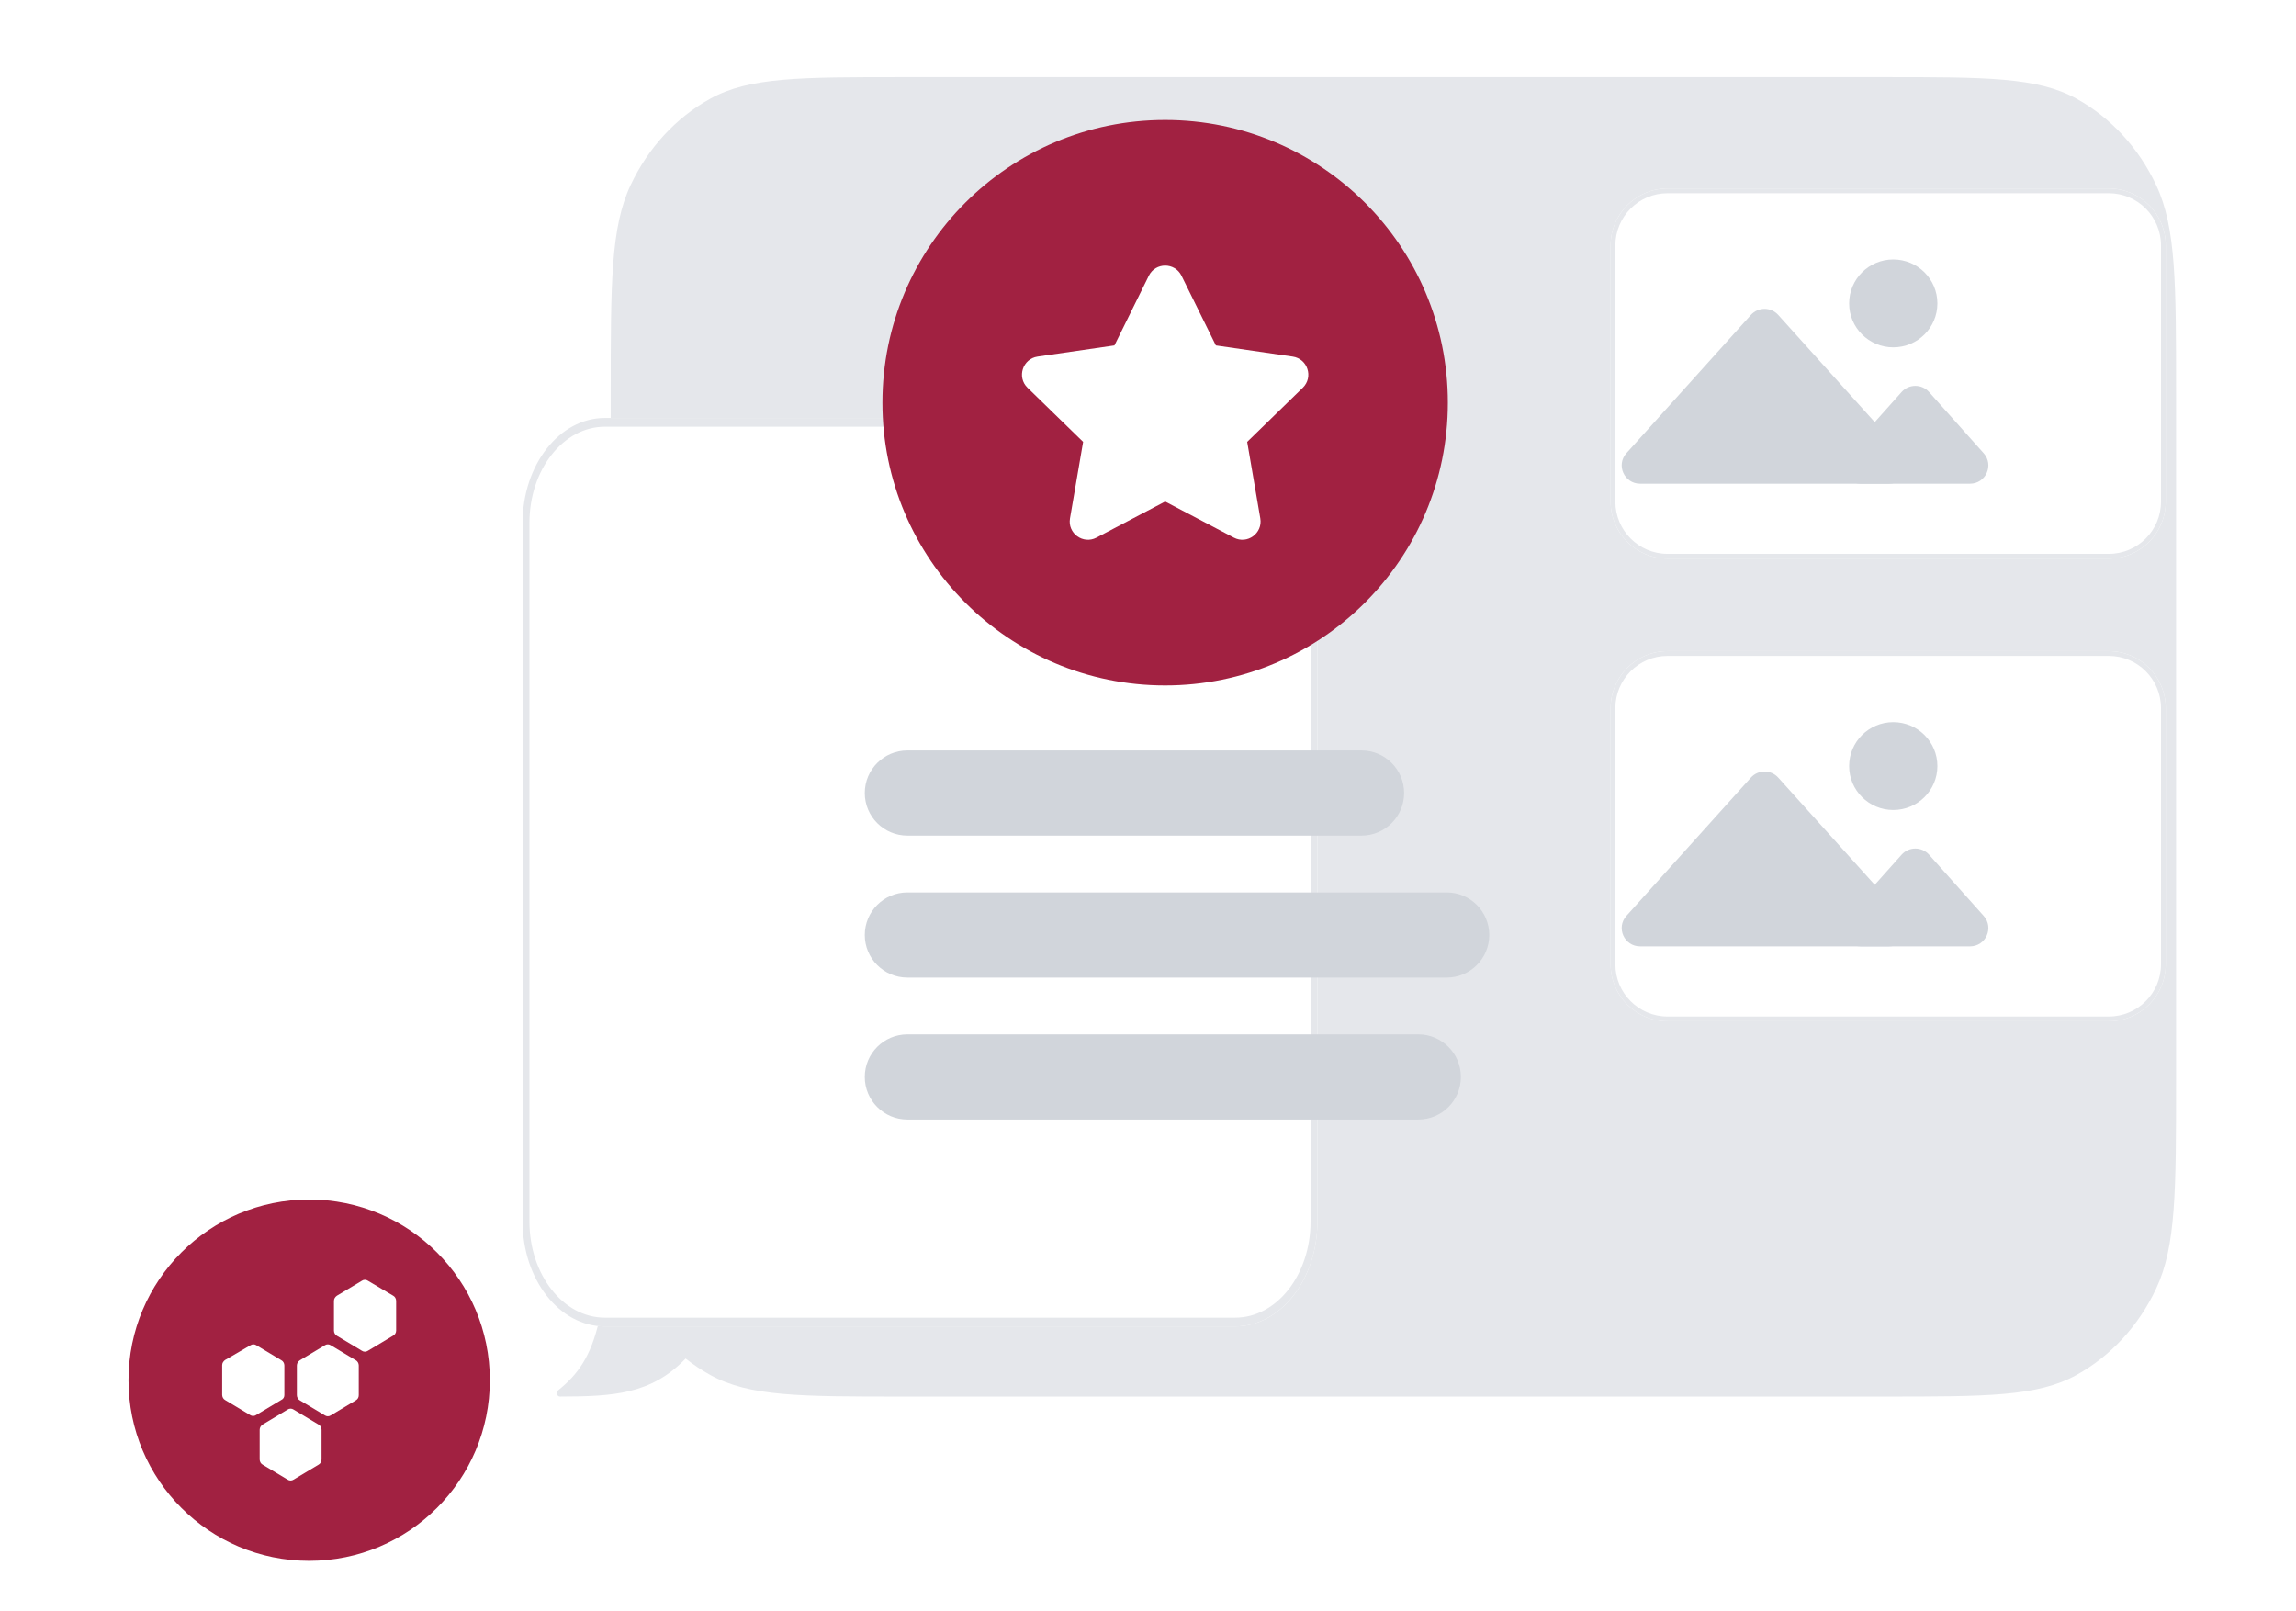 <svg width="268" height="188" viewBox="0 0 268 188" fill="none" xmlns="http://www.w3.org/2000/svg">
<g clip-path="url(#clip0_1632_105373)">
<path d="M73.605 21.613C71.285 26.554 71.285 33.023 71.285 45.96V126.04C71.285 128.676 71.285 131.043 71.304 133.184C71.298 133.177 71.291 133.17 71.285 133.162C71.285 153.911 69.726 158.595 65.149 162.271C64.867 162.498 65.012 163 65.363 162.999C71.59 162.985 76.022 162.742 80.028 158.563C80.935 159.281 81.898 159.924 82.908 160.482C87.461 163 93.422 163 105.344 163H219.94C231.862 163 237.823 163 242.377 160.482C246.382 158.268 249.639 154.734 251.68 150.387C254 145.446 254 138.977 254 126.04V45.96C254 33.023 254 26.554 251.68 21.613C249.639 17.266 246.382 13.732 242.377 11.518C237.823 9 231.862 9 219.94 9H105.344C93.422 9 87.461 9 82.908 11.518C78.902 13.732 75.646 17.266 73.605 21.613Z" fill="#E5E7EB"/>
<g filter="url(#filter0_d_1632_105373)">
<path d="M91 51.019C91 44.263 95.297 38.785 100.597 38.785H174.177C179.477 38.785 183.774 44.263 183.774 51.019V132.579C183.774 139.336 179.477 144.813 174.177 144.813H100.597C95.297 144.813 91 139.336 91 132.579V51.019Z" fill="white"/>
</g>
<g filter="url(#filter1_d_1632_105373)">
<path fill-rule="evenodd" clip-rule="evenodd" d="M174.177 39.805H100.597C95.739 39.805 91.8 44.825 91.8 51.019V132.579C91.8 138.773 95.739 143.793 100.597 143.793H174.177C179.036 143.793 182.975 138.773 182.975 132.579V51.019C182.975 44.825 179.036 39.805 174.177 39.805ZM100.597 38.785C95.297 38.785 91 44.263 91 51.019V132.579C91 139.336 95.297 144.813 100.597 144.813H174.177C179.477 144.813 183.774 139.336 183.774 132.579V51.019C183.774 44.263 179.477 38.785 174.177 38.785H100.597Z" fill="#E5E7EB"/>
</g>
<path d="M100.941 92.56C100.941 89.815 103.167 87.59 105.911 87.59H158.925C161.67 87.59 163.895 89.815 163.895 92.56V92.56C163.895 95.305 161.67 97.53 158.925 97.53H105.911C103.167 97.53 100.941 95.305 100.941 92.56V92.56Z" fill="#D1D5DB"/>
<path d="M100.941 109.13C100.941 106.385 103.167 104.16 105.911 104.16H168.865C171.61 104.16 173.835 106.385 173.835 109.13V109.13C173.835 111.875 171.61 114.1 168.865 114.1H105.911C103.167 114.1 100.941 111.875 100.941 109.13V109.13Z" fill="#D1D5DB"/>
<path d="M100.941 125.697C100.941 122.952 103.167 120.727 105.911 120.727H165.552C168.297 120.727 170.522 122.952 170.522 125.697C170.522 128.441 168.297 130.667 165.552 130.667H105.911C103.167 130.667 100.941 128.441 100.941 125.697Z" fill="#D1D5DB"/>
<g filter="url(#filter2_d_1632_105373)">
<path d="M178 28.646C178 24.975 180.975 22 184.646 22H236.149C239.819 22 242.795 24.975 242.795 28.646V58.551C242.795 62.221 239.819 65.197 236.149 65.197H184.646C180.975 65.197 178 62.221 178 58.551V28.646Z" fill="white"/>
</g>
<g filter="url(#filter3_d_1632_105373)">
<path fill-rule="evenodd" clip-rule="evenodd" d="M236.149 22.554H184.646C181.281 22.554 178.554 25.281 178.554 28.646V58.551C178.554 61.915 181.281 64.643 184.646 64.643H236.149C239.514 64.643 242.241 61.915 242.241 58.551V28.646C242.241 25.281 239.514 22.554 236.149 22.554ZM184.646 22C180.975 22 178 24.975 178 28.646V58.551C178 62.221 180.975 65.197 184.646 65.197H236.149C239.819 65.197 242.795 62.221 242.795 58.551V28.646C242.795 24.975 239.819 22 236.149 22H184.646Z" fill="#E5E7EB"/>
</g>
<path d="M204.37 36.761C205.223 35.814 206.714 35.814 207.567 36.761L222.092 52.895C223.33 54.271 222.349 56.457 220.493 56.457H191.443C189.587 56.457 188.606 54.271 189.845 52.895L204.37 36.761Z" fill="#D1D5DB"/>
<path d="M221.963 45.757C222.817 44.8 224.318 44.8 225.172 45.757L231.547 52.902C232.777 54.28 231.794 56.457 229.943 56.457H217.192C215.341 56.457 214.358 54.28 215.588 52.902L221.963 45.757Z" fill="#D1D5DB"/>
<path d="M226.142 35.413C226.142 38.244 223.836 40.54 220.991 40.54C218.146 40.54 215.84 38.244 215.84 35.413C215.84 32.581 218.146 30.285 220.991 30.285C223.836 30.285 226.142 32.581 226.142 35.413Z" fill="#D1D5DB"/>
<g filter="url(#filter4_d_1632_105373)">
<path d="M178 82.646C178 78.975 180.975 76 184.646 76H236.149C239.819 76 242.795 78.975 242.795 82.646V112.551C242.795 116.221 239.819 119.196 236.149 119.196H184.646C180.975 119.196 178 116.221 178 112.551V82.646Z" fill="white"/>
</g>
<g filter="url(#filter5_d_1632_105373)">
<path fill-rule="evenodd" clip-rule="evenodd" d="M236.149 76.554H184.646C181.281 76.554 178.554 79.281 178.554 82.646V112.551C178.554 115.915 181.281 118.643 184.646 118.643H236.149C239.514 118.643 242.241 115.915 242.241 112.551V82.646C242.241 79.281 239.514 76.554 236.149 76.554ZM184.646 76C180.975 76 178 78.975 178 82.646V112.551C178 116.221 180.975 119.196 184.646 119.196H236.149C239.819 119.196 242.795 116.221 242.795 112.551V82.646C242.795 78.975 239.819 76 236.149 76H184.646Z" fill="#E5E7EB"/>
</g>
<path d="M204.37 90.761C205.223 89.814 206.714 89.814 207.567 90.761L222.092 106.895C223.33 108.271 222.349 110.457 220.493 110.457H191.443C189.587 110.457 188.606 108.271 189.845 106.895L204.37 90.761Z" fill="#D1D5DB"/>
<path d="M221.963 99.757C222.817 98.8 224.318 98.8 225.172 99.757L231.547 106.902C232.777 108.28 231.794 110.457 229.943 110.457H217.192C215.341 110.457 214.358 108.28 215.588 106.902L221.963 99.757Z" fill="#D1D5DB"/>
<path d="M226.142 89.413C226.142 92.244 223.836 94.54 220.991 94.54C218.146 94.54 215.84 92.244 215.84 89.413C215.84 86.581 218.146 84.285 220.991 84.285C223.836 84.285 226.142 86.581 226.142 89.413Z" fill="#D1D5DB"/>
<circle cx="136" cy="47" r="33" fill="#A12141"/>
<path fill-rule="evenodd" clip-rule="evenodd" d="M136 58.535L144.022 62.751C145.584 63.571 147.408 62.245 147.11 60.507L145.578 51.575L152.07 45.252C153.334 44.02 152.638 41.874 150.89 41.62L141.922 40.316L137.912 32.187C137.132 30.605 134.874 30.605 134.094 32.187L130.082 40.316L121.114 41.62C119.368 41.874 118.67 44.02 119.934 45.252L126.426 51.575L124.894 60.507C124.596 62.245 126.42 63.572 127.982 62.751L136.004 58.535H136Z" fill="white"/>
<path d="M15 161.088C15 149.442 24.442 140 36.088 140V140C47.735 140 57.177 149.442 57.177 161.088V161.088C57.177 172.735 47.735 182.177 36.088 182.177V182.177C24.442 182.177 15 172.735 15 161.088V161.088Z" fill="#A12141"/>
<path d="M37.532 170.34V166.875C37.532 166.625 37.393 166.375 37.185 166.268L34.268 164.517C34.059 164.374 33.782 164.374 33.573 164.517L30.656 166.268C30.448 166.41 30.309 166.625 30.309 166.875V170.34C30.309 170.59 30.448 170.84 30.656 170.947L33.573 172.697C33.782 172.84 34.059 172.84 34.268 172.697L37.185 170.947C37.393 170.84 37.532 170.59 37.532 170.34Z" fill="white"/>
<path d="M33.192 162.836V159.371C33.192 159.121 33.053 158.871 32.845 158.764L29.927 157.013C29.719 156.871 29.441 156.871 29.233 157.013L26.281 158.728C26.073 158.871 25.934 159.085 25.934 159.335V162.8C25.934 163.05 26.073 163.3 26.281 163.407L29.198 165.157C29.407 165.3 29.684 165.3 29.893 165.157L32.81 163.407C33.053 163.3 33.192 163.086 33.192 162.836Z" fill="white"/>
<path d="M41.876 162.836V159.371C41.876 159.121 41.737 158.871 41.529 158.764L38.611 157.013C38.403 156.871 38.125 156.871 37.917 157.013L35 158.764C34.791 158.907 34.652 159.121 34.652 159.371V162.836C34.652 163.086 34.791 163.336 35 163.443L37.917 165.193C38.125 165.336 38.403 165.336 38.611 165.193L41.529 163.443C41.772 163.3 41.876 163.086 41.876 162.836Z" fill="white"/>
<path d="M46.239 155.3V151.836C46.239 151.586 46.1 151.336 45.892 151.228L42.94 149.478C42.731 149.335 42.453 149.335 42.245 149.478L39.328 151.228C39.119 151.371 38.98 151.586 38.98 151.836V155.3C38.98 155.55 39.119 155.801 39.328 155.908L42.245 157.658C42.453 157.801 42.731 157.801 42.94 157.658L45.857 155.908C46.1 155.801 46.239 155.55 46.239 155.3Z" fill="white"/>
</g>
<defs>
<filter id="filter0_d_1632_105373" x="31" y="18.785" width="152.773" height="166.027" filterUnits="userSpaceOnUse" color-interpolation-filters="sRGB">
<feFlood flood-opacity="0" result="BackgroundImageFix"/>
<feColorMatrix in="SourceAlpha" type="matrix" values="0 0 0 0 0 0 0 0 0 0 0 0 0 0 0 0 0 0 127 0" result="hardAlpha"/>
<feOffset dx="-30" dy="10"/>
<feGaussianBlur stdDeviation="15"/>
<feComposite in2="hardAlpha" operator="out"/>
<feColorMatrix type="matrix" values="0 0 0 0 0.082 0 0 0 0 0.016 0 0 0 0 0.349 0 0 0 0.1 0"/>
<feBlend mode="normal" in2="BackgroundImageFix" result="effect1_dropShadow_1632_105373"/>
<feBlend mode="normal" in="SourceGraphic" in2="effect1_dropShadow_1632_105373" result="shape"/>
</filter>
<filter id="filter1_d_1632_105373" x="31" y="18.785" width="152.773" height="166.027" filterUnits="userSpaceOnUse" color-interpolation-filters="sRGB">
<feFlood flood-opacity="0" result="BackgroundImageFix"/>
<feColorMatrix in="SourceAlpha" type="matrix" values="0 0 0 0 0 0 0 0 0 0 0 0 0 0 0 0 0 0 127 0" result="hardAlpha"/>
<feOffset dx="-30" dy="10"/>
<feGaussianBlur stdDeviation="15"/>
<feComposite in2="hardAlpha" operator="out"/>
<feColorMatrix type="matrix" values="0 0 0 0 0.082 0 0 0 0 0.016 0 0 0 0 0.349 0 0 0 0.1 0"/>
<feBlend mode="normal" in2="BackgroundImageFix" result="effect1_dropShadow_1632_105373"/>
<feBlend mode="normal" in="SourceGraphic" in2="effect1_dropShadow_1632_105373" result="shape"/>
</filter>
<filter id="filter2_d_1632_105373" x="168" y="2" width="104.793" height="83.195" filterUnits="userSpaceOnUse" color-interpolation-filters="sRGB">
<feFlood flood-opacity="0" result="BackgroundImageFix"/>
<feColorMatrix in="SourceAlpha" type="matrix" values="0 0 0 0 0 0 0 0 0 0 0 0 0 0 0 0 0 0 127 0" result="hardAlpha"/>
<feOffset dx="10"/>
<feGaussianBlur stdDeviation="10"/>
<feComposite in2="hardAlpha" operator="out"/>
<feColorMatrix type="matrix" values="0 0 0 0 0.082 0 0 0 0 0.016 0 0 0 0 0.349 0 0 0 0.15 0"/>
<feBlend mode="normal" in2="BackgroundImageFix" result="effect1_dropShadow_1632_105373"/>
<feBlend mode="normal" in="SourceGraphic" in2="effect1_dropShadow_1632_105373" result="shape"/>
</filter>
<filter id="filter3_d_1632_105373" x="168" y="2" width="104.793" height="83.195" filterUnits="userSpaceOnUse" color-interpolation-filters="sRGB">
<feFlood flood-opacity="0" result="BackgroundImageFix"/>
<feColorMatrix in="SourceAlpha" type="matrix" values="0 0 0 0 0 0 0 0 0 0 0 0 0 0 0 0 0 0 127 0" result="hardAlpha"/>
<feOffset dx="10"/>
<feGaussianBlur stdDeviation="10"/>
<feComposite in2="hardAlpha" operator="out"/>
<feColorMatrix type="matrix" values="0 0 0 0 0.082 0 0 0 0 0.016 0 0 0 0 0.349 0 0 0 0.15 0"/>
<feBlend mode="normal" in2="BackgroundImageFix" result="effect1_dropShadow_1632_105373"/>
<feBlend mode="normal" in="SourceGraphic" in2="effect1_dropShadow_1632_105373" result="shape"/>
</filter>
<filter id="filter4_d_1632_105373" x="168" y="56" width="104.793" height="83.195" filterUnits="userSpaceOnUse" color-interpolation-filters="sRGB">
<feFlood flood-opacity="0" result="BackgroundImageFix"/>
<feColorMatrix in="SourceAlpha" type="matrix" values="0 0 0 0 0 0 0 0 0 0 0 0 0 0 0 0 0 0 127 0" result="hardAlpha"/>
<feOffset dx="10"/>
<feGaussianBlur stdDeviation="10"/>
<feComposite in2="hardAlpha" operator="out"/>
<feColorMatrix type="matrix" values="0 0 0 0 0.082 0 0 0 0 0.016 0 0 0 0 0.349 0 0 0 0.15 0"/>
<feBlend mode="normal" in2="BackgroundImageFix" result="effect1_dropShadow_1632_105373"/>
<feBlend mode="normal" in="SourceGraphic" in2="effect1_dropShadow_1632_105373" result="shape"/>
</filter>
<filter id="filter5_d_1632_105373" x="168" y="56" width="104.793" height="83.195" filterUnits="userSpaceOnUse" color-interpolation-filters="sRGB">
<feFlood flood-opacity="0" result="BackgroundImageFix"/>
<feColorMatrix in="SourceAlpha" type="matrix" values="0 0 0 0 0 0 0 0 0 0 0 0 0 0 0 0 0 0 127 0" result="hardAlpha"/>
<feOffset dx="10"/>
<feGaussianBlur stdDeviation="10"/>
<feComposite in2="hardAlpha" operator="out"/>
<feColorMatrix type="matrix" values="0 0 0 0 0.082 0 0 0 0 0.016 0 0 0 0 0.349 0 0 0 0.15 0"/>
<feBlend mode="normal" in2="BackgroundImageFix" result="effect1_dropShadow_1632_105373"/>
<feBlend mode="normal" in="SourceGraphic" in2="effect1_dropShadow_1632_105373" result="shape"/>
</filter>
<clipPath id="clip0_1632_105373">
<rect width="268" height="188" fill="white"/>
</clipPath>
</defs>
</svg>
